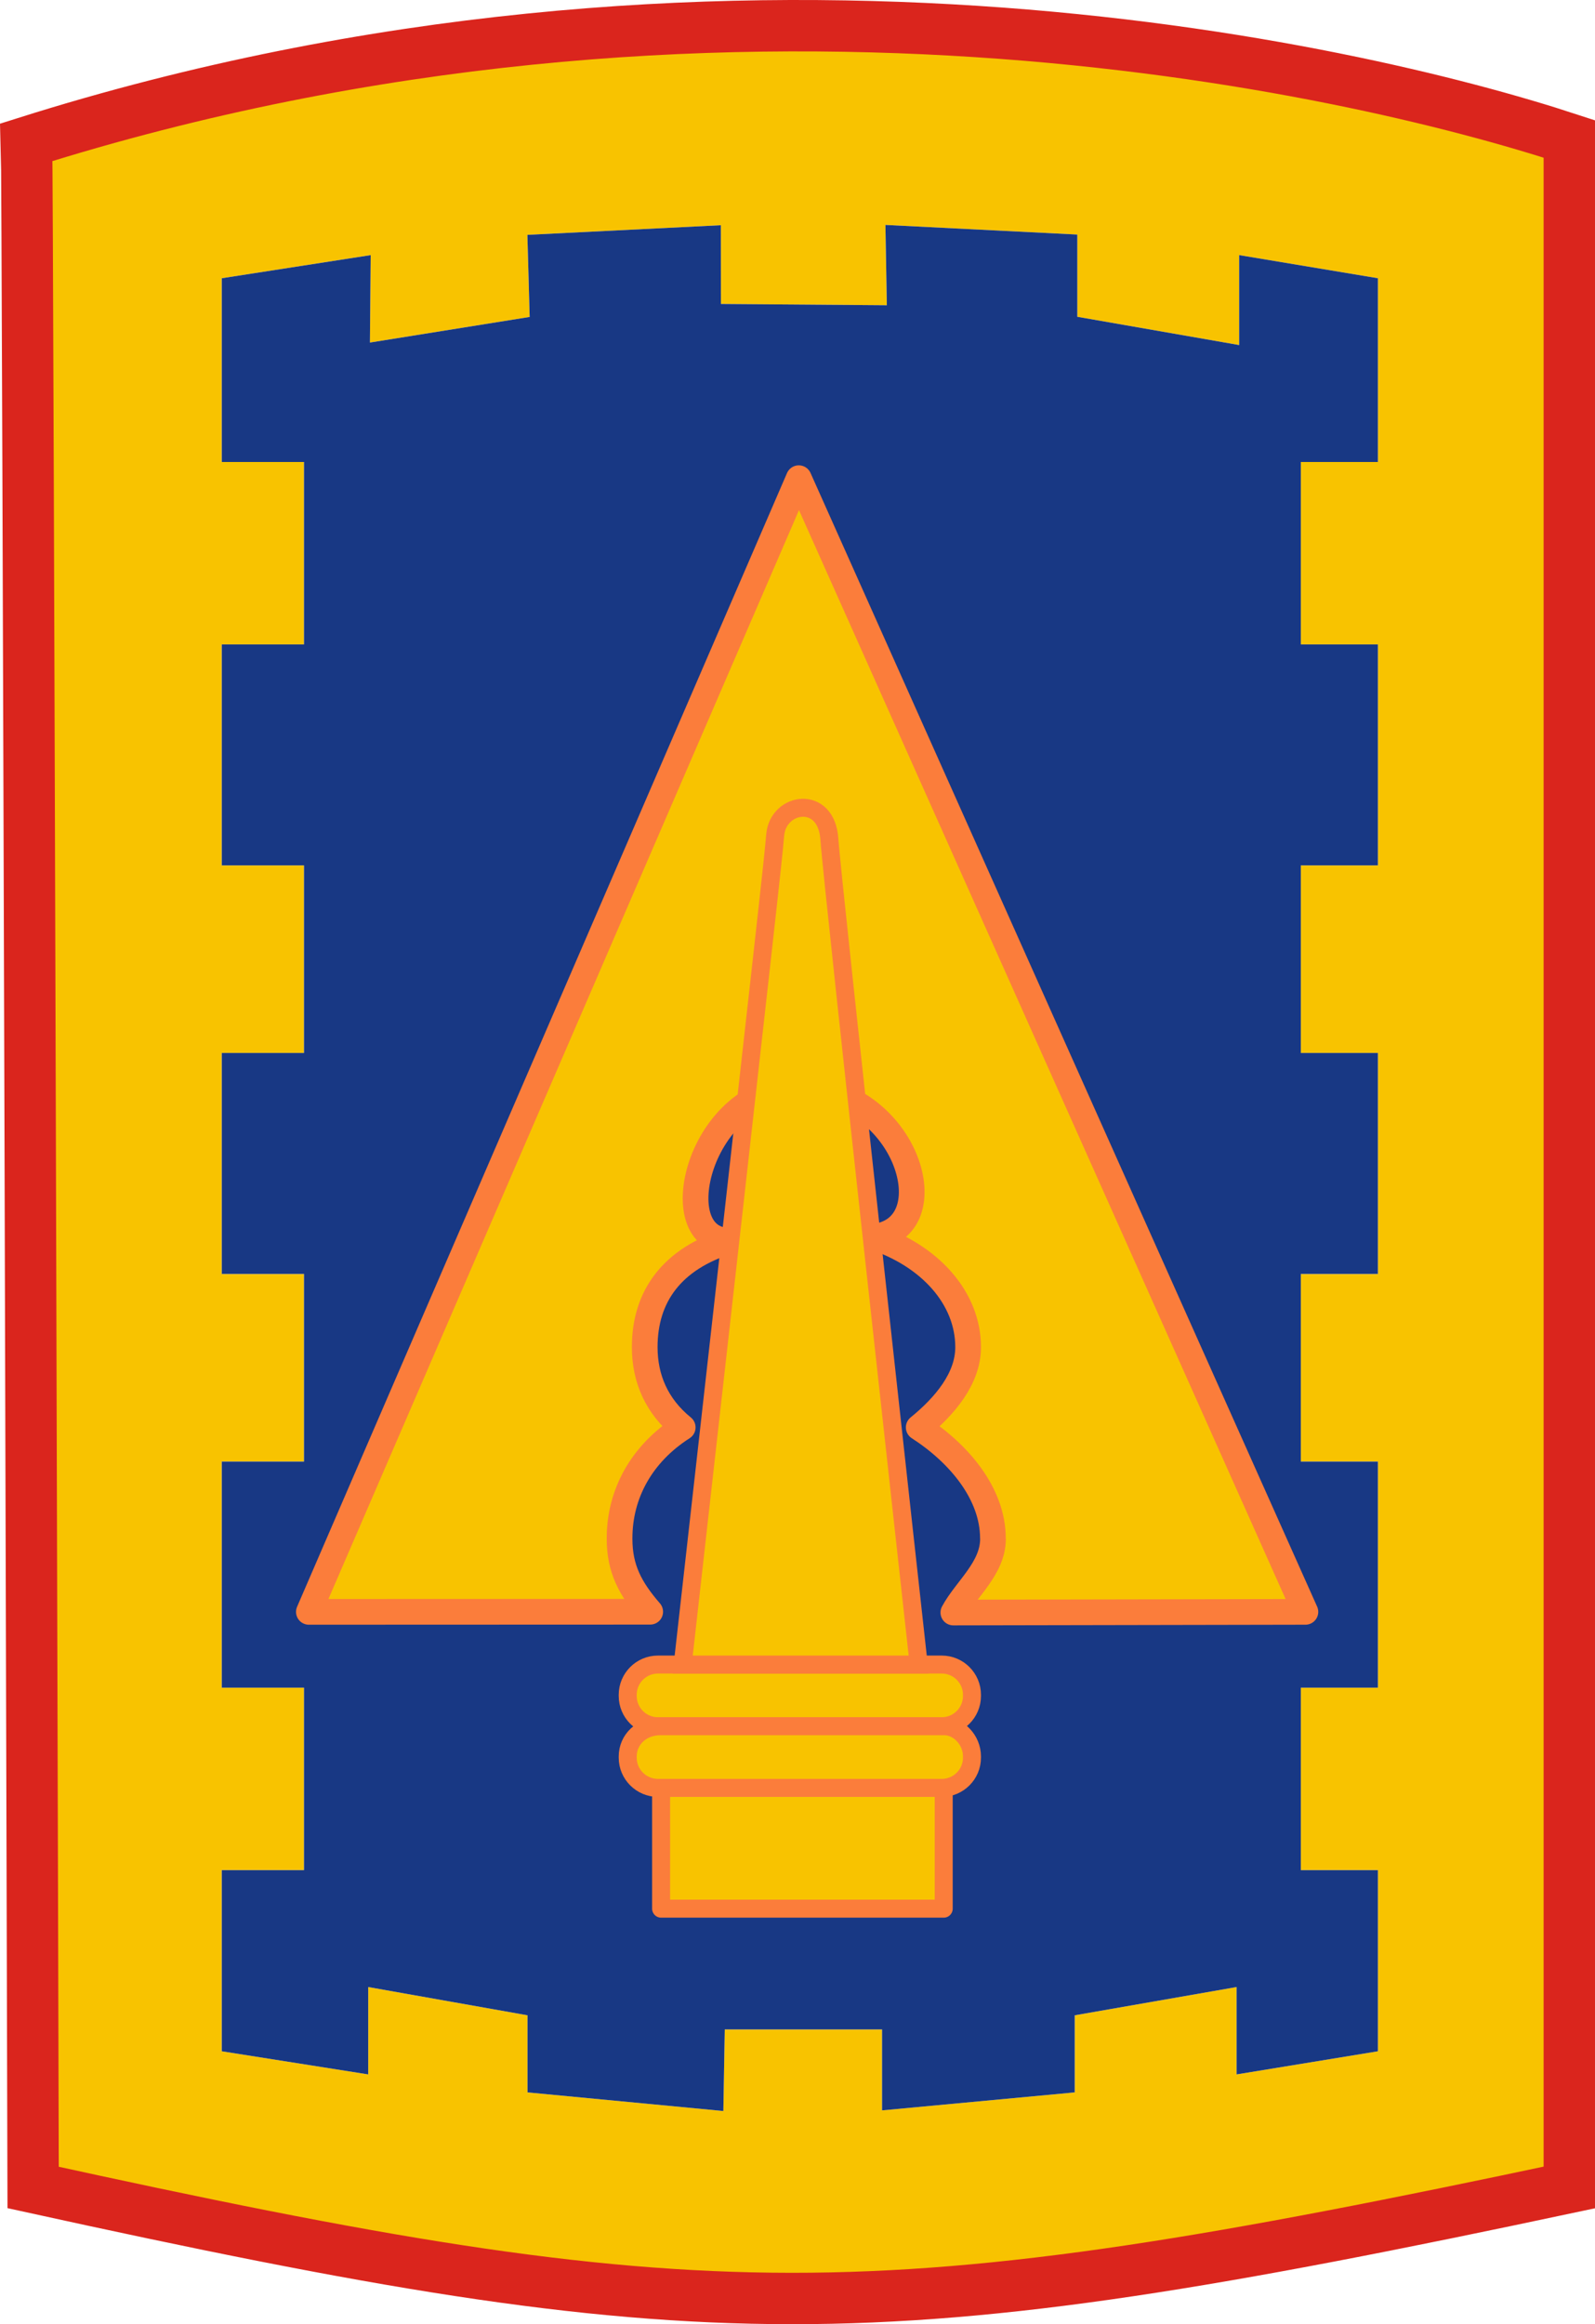 <?xml version="1.0" encoding="utf-8"?>
<!-- Generator: Adobe Illustrator 15.0.2, SVG Export Plug-In . SVG Version: 6.00 Build 0)  -->
<!DOCTYPE svg PUBLIC "-//W3C//DTD SVG 1.1//EN" "http://www.w3.org/Graphics/SVG/1.1/DTD/svg11.dtd">
<svg version="1.1" xmlns="http://www.w3.org/2000/svg" xmlns:xlink="http://www.w3.org/1999/xlink" x="0px" y="0px"
	 width="620.823px" height="904.49px" viewBox="0 0 620.823 904.49" enable-background="new 0 0 620.823 904.49"
	 xml:space="preserve">
<g id="Artwork_1">
	<g id="XMLID_1_">
		<g>
			<path fill="#F8C300" d="M610.823,54.083v797.2c-272,57.81-336.22,57.41-597.93,0c0,0-2.07-784.4-2.57-795.92
				C280.473-29.977,525.753,26.163,610.823,54.083z M536.323,798.283v-70.5h-30v-71h30v-88h-30v-73h30v-86h-30v-73h30v-86h-30v-71
				h30v-71.5l-54-9v35l-63-11v-32l-74.69-3.75l0.551,31.25l-64.581-0.5l-0.03-30.64l-75.3,3.76l0.89,31.94l-62.18,9.97l0.3-34.03
				l-57.96,9v71.5h32v71h-32v86h32v73h-32v86h32v73h-32v88h32v71h-32v70.5l57,9v-34l62,11v30l76.23,7.25l0.55-31.75h61.22v31.5l75-7
				v-30l63-11v34L536.323,798.283z"/>
			<polygon fill="#183884" points="536.323,727.783 536.323,798.283 481.323,807.283 481.323,773.283 418.323,784.283 
				418.323,814.283 343.323,821.283 343.323,789.783 282.103,789.783 281.553,821.533 205.323,814.283 205.323,784.283 
				143.323,773.283 143.323,807.283 86.323,798.283 86.323,727.783 118.323,727.783 118.323,656.783 86.323,656.783 86.323,568.783 
				118.323,568.783 118.323,495.783 86.323,495.783 86.323,409.783 118.323,409.783 118.323,336.783 86.323,336.783 86.323,250.783 
				118.323,250.783 118.323,179.783 86.323,179.783 86.323,108.283 144.283,99.283 143.983,133.313 206.163,123.343 205.273,91.403 
				280.573,87.643 280.603,118.283 345.184,118.783 344.633,87.533 419.323,91.283 419.323,123.283 482.323,134.283 482.323,99.283 
				536.323,108.283 536.323,179.783 506.323,179.783 506.323,250.783 536.323,250.783 536.323,336.783 506.323,336.783 
				506.323,409.783 536.323,409.783 536.323,495.783 506.323,495.783 506.323,568.783 536.323,568.783 536.323,656.783 
				506.323,656.783 506.323,727.783 			"/>
		</g>
		<g>
			<path fill="none" stroke="#DA251D" stroke-width="20" stroke-miterlimit="10" d="M12.893,851.283c0,0-2.07-784.4-2.57-795.92
				c270.15-85.34,515.43-29.2,600.5-1.28v797.2C338.823,909.093,274.603,908.693,12.893,851.283z"/>
		</g>
	</g>
</g>
<g id="Artwork_2">
	<path fill="#F8C300" stroke="#FB7D3B" stroke-width="10" stroke-linejoin="round" stroke-miterlimit="10" d="M310.913,186.093
		l-190.69,441.19l132.855-0.049c-7.81-9-11.925-16.812-11.925-28.352c0-0.048,0.002-0.096,0.002-0.143
		c0-0.036-0.002-0.071-0.002-0.107c0-17.26,8.557-32.897,24.577-43.138c-10.21-8.299-14.787-19.131-14.787-31.251c0,0,0,0,0-0.001
		l0,0c0-19.529,10.371-34.446,33.32-41.417c-26.571,0.589-12.13-60.084,27.06-59.405c41.984,0.728,57.914,55.003,28.488,57.931
		c22.123,7.245,37.012,23.801,37.012,42.892c0,0.009,0,0.019,0,0.027c0,0.012,0,0.023,0,0.035c0,12.127-9.012,22.878-19.232,31.189
		c15.902,10.24,28.88,25.958,28.88,43.138c0,0.036,0.013,0.071,0.013,0.106c0.001,0.048,0.012,0.096,0.012,0.144
		c0,11.54-10.604,19.659-15.424,28.659l137.032-0.259L310.913,186.093z"/>
</g>
<g id="Artwork_3">
	
		<rect x="257.323" y="695.783" fill="#F8C300" stroke="#FB7D3B" stroke-width="7" stroke-linejoin="round" stroke-miterlimit="10" width="110" height="47"/>
	<path fill="#F8C300" stroke="#FB7D3B" stroke-width="7" stroke-miterlimit="10" d="M378.323,660.004
		c0,6.506-5.273,11.779-11.779,11.779H256.103c-6.505,0-11.779-5.273-11.779-11.779v-0.441c0-6.506,5.274-11.779,11.779-11.779
		h110.441c6.506,0,11.779,5.273,11.779,11.779V660.004z"/>
	<path fill="#F8C300" stroke="#FB7D3B" stroke-width="7" stroke-miterlimit="10" d="M265.73,647.783
		c34.863-310.266,34.812-309.744,36.01-322.926c1.163-12.791,19.911-15.757,21.074,1.685s34.776,321.241,34.776,321.241H265.73z"/>
	<path fill="#F8C300" stroke="#FB7D3B" stroke-width="7" stroke-miterlimit="10" d="M378.323,684.004
		c0,6.506-5.273,11.779-11.779,11.779H256.103c-6.505,0-11.779-5.273-11.779-11.779v-0.441c0-6.506,5.274-11.779,12.779-11.779
		h110.441c5.506,0,10.779,5.273,10.779,11.779V684.004z"/>
</g>
</svg>
